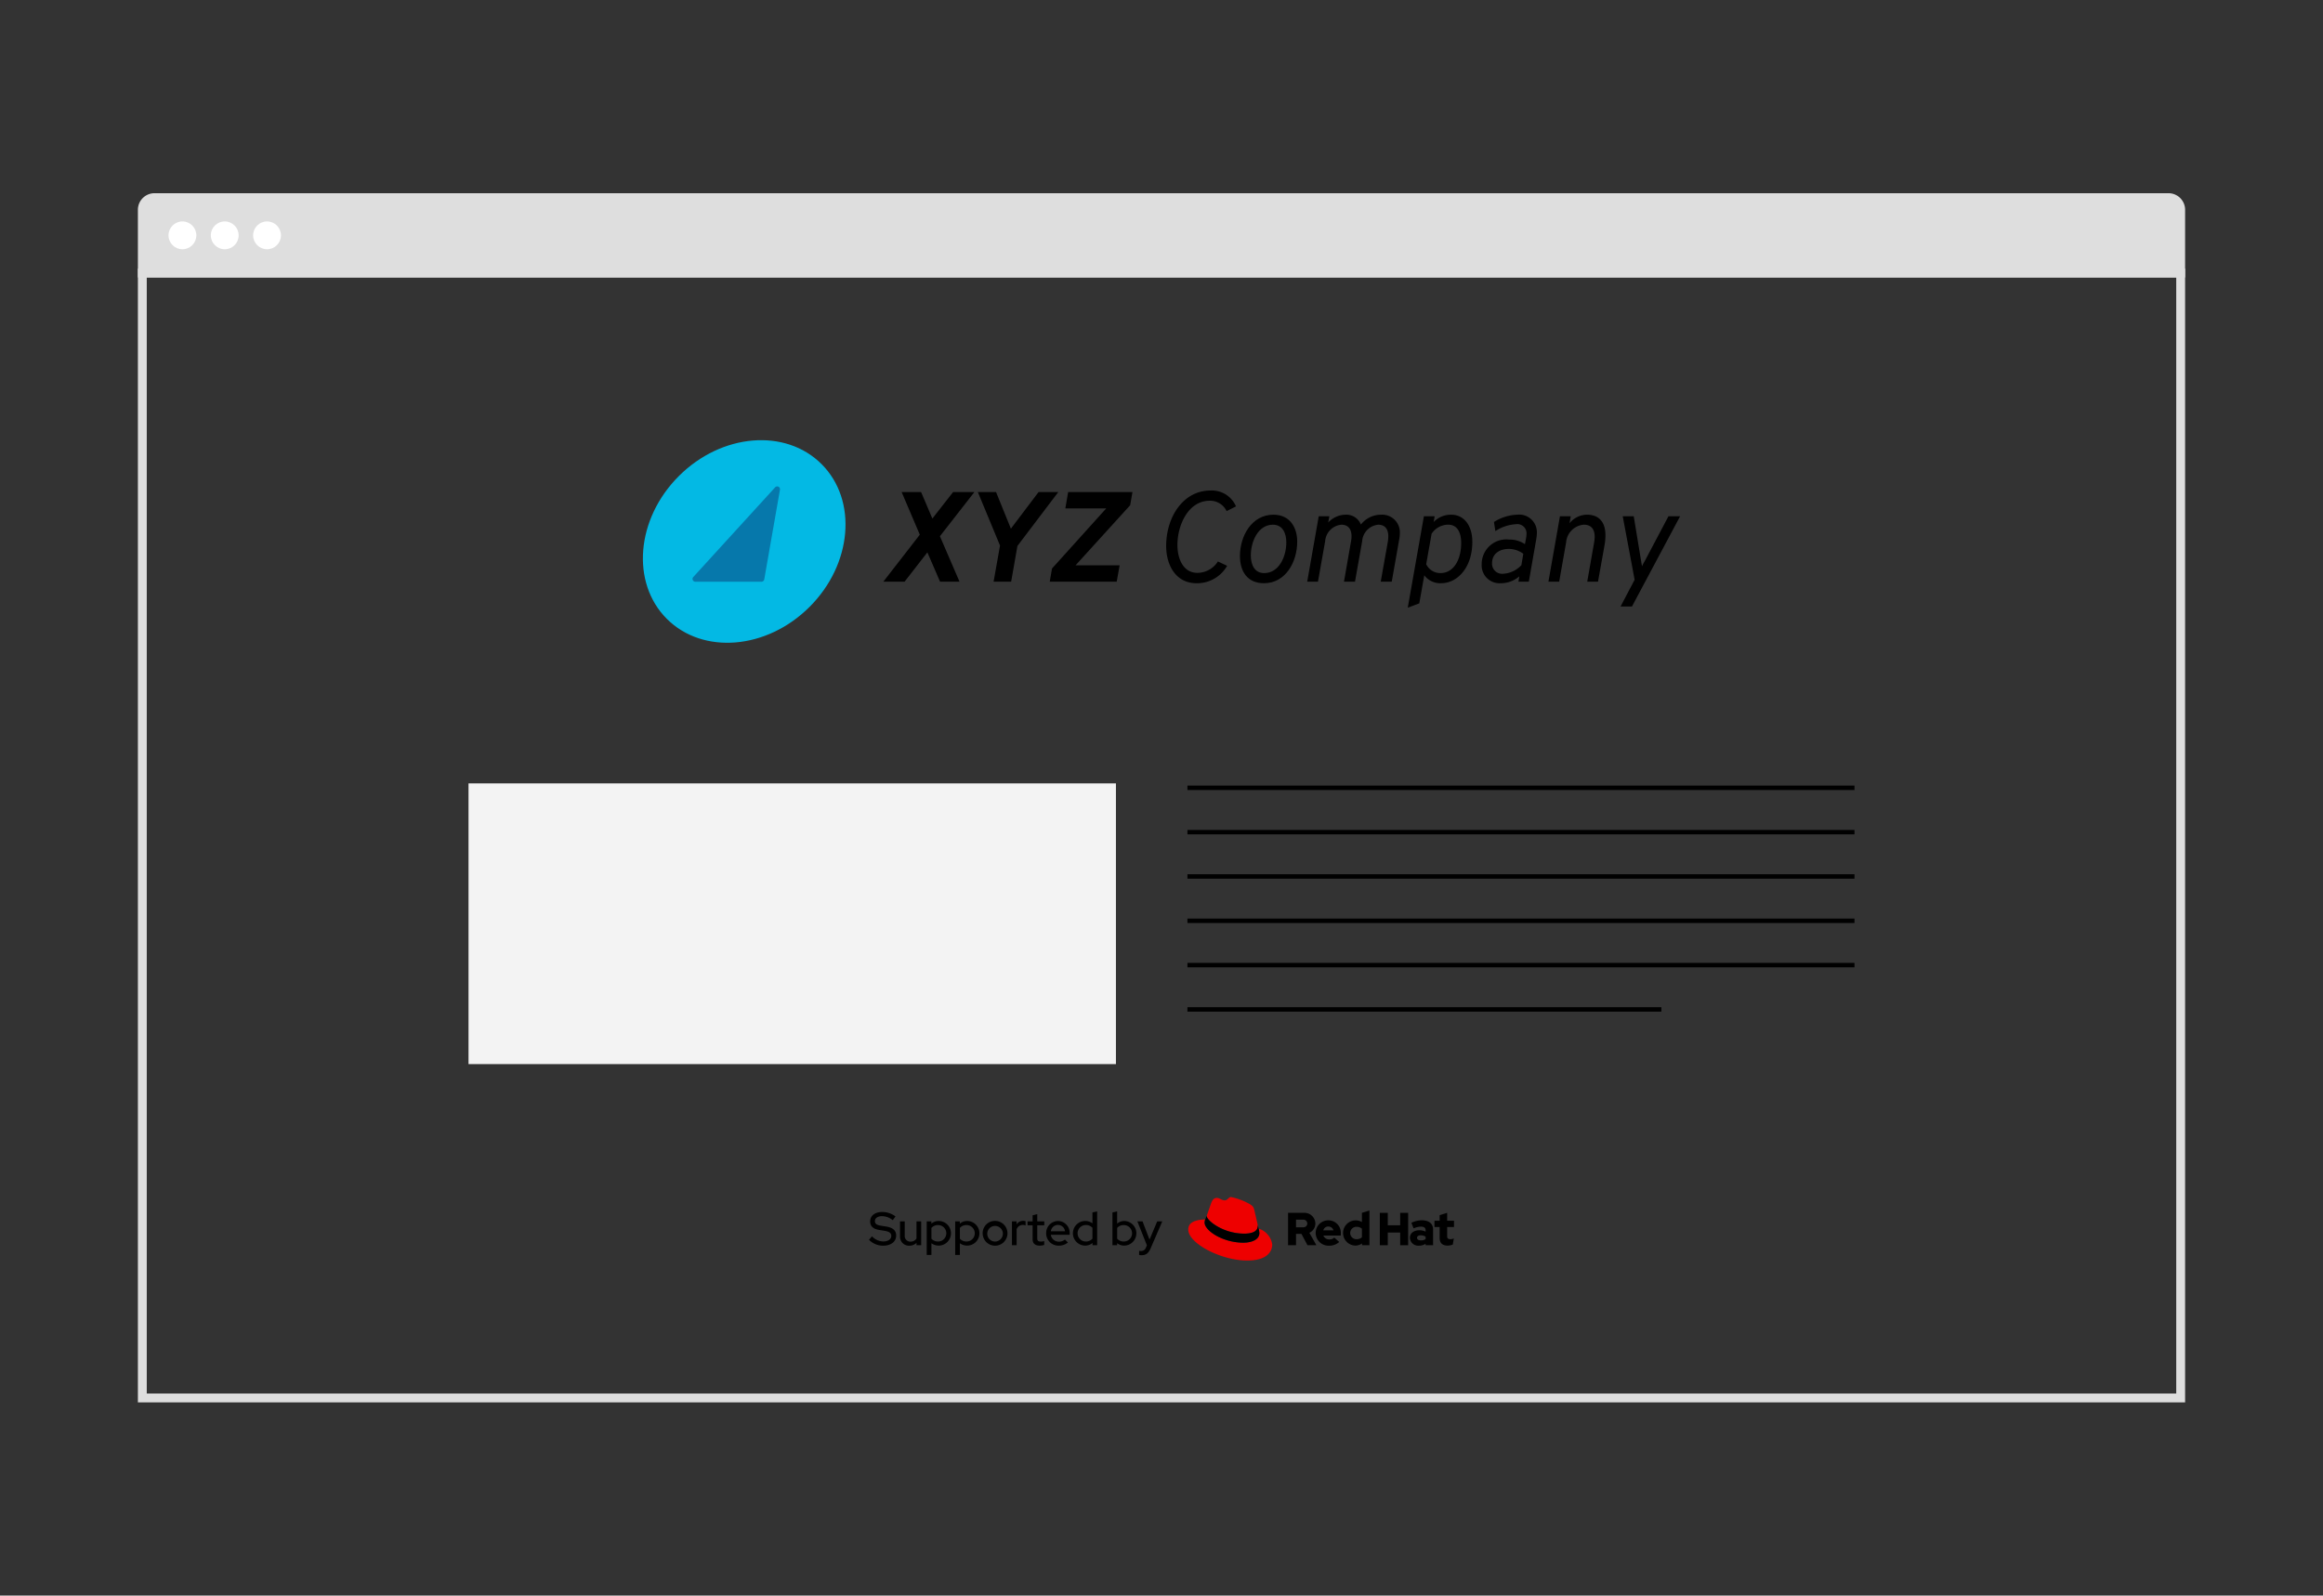 <svg xmlns="http://www.w3.org/2000/svg" width="262" height="180" viewBox="0 0 262 180"><rect x="0" y="0" width="262" height="180" fill="#333333" stroke="none"/><defs><style>.a{fill:#03b9e4;}.b{fill:#0678ab;}.c,.g{fill:none;}.c,.d{stroke:#dedede;}.c,.d,.g{stroke-miterlimit:10;}.d{fill:#dedede;}.e{fill:#fff;}.f{fill:#f3f3f3;}.g{stroke:#000;stroke-width:0.5px;}.h{fill:#e00;}</style></defs><path class="a" d="M92.663,52.357c4.073,4.073,3.468,11.283-1.352,16.103-4.82,4.82-12.03,5.425-16.103,1.352s-3.468-11.283,1.352-16.103c4.82-4.82,12.03-5.425,16.103-1.352"/><polygon points="103.741 60.318 101.69 55.508 103.886 55.508 105.157 58.498 107.497 55.508 109.897 55.508 106.009 60.492 108.219 65.621 106.025 65.621 104.594 62.312 102.022 65.621 99.624 65.621 103.741 60.318"/><polygon points="112.787 61.546 110.286 55.508 112.339 55.508 114.014 59.639 117.135 55.508 119.36 55.508 114.75 61.589 114.043 65.621 112.063 65.621 112.787 61.546"/><polygon points="118.652 64.133 124.763 57.356 120.155 57.356 120.471 55.507 127.725 55.507 127.465 56.996 121.31 63.771 126.281 63.771 125.949 65.62 118.393 65.62 118.652 64.133"/><path d="M131.526,61.59c0-3.193,1.864-6.256,5.012-6.256a2.959,2.959,0,0,1,2.862,1.792l-1.055.534a2.056,2.056,0,0,0-1.923-1.17c-2.369,0-3.625,2.702-3.625,4.985,0,1.56.65,3.15,2.254,3.15a2.767,2.767,0,0,0,2.312-1.286l1.039.491a3.908,3.908,0,0,1-3.438,1.966c-2.383,0-3.438-2.081-3.438-4.205"/><path d="M139.848,62.731c0-2.254,1.314-4.666,3.785-4.666,1.864,0,2.674,1.46,2.674,3.033,0,2.269-1.286,4.697-3.757,4.697-1.892,0-2.702-1.374-2.702-3.064m5.229-1.546c0-1.04-.418-1.994-1.516-1.994-1.633,0-2.487,1.849-2.487,3.467,0,1.098.449,1.994,1.503,1.994,1.662,0,2.5-1.834,2.5-3.467"/><path d="M148.734,58.238h1.199l-.13.708a2.717,2.717,0,0,1,1.966-.882,1.75,1.75,0,0,1,1.718,1.112,2.885,2.885,0,0,1,2.298-1.112,1.988,1.988,0,0,1,2.095,2.109,3.003,3.003,0,0,1-.058.607l-.853,4.84h-1.243L156.535,61.07a3.867,3.867,0,0,0,.044-.578c0-.882-.448-1.3-1.127-1.3a2.005,2.005,0,0,0-1.82,1.863l-.808,4.565h-1.243l.794-4.55a2.817,2.817,0,0,0,.057-.578c0-.882-.447-1.3-1.14-1.3a2.019,2.019,0,0,0-1.835,1.863l-.81,4.565h-1.213Z"/><path d="M160.638,64.898l-.562,3.165-1.3.491L160.595,58.238H161.808l-.114.65a2.696,2.696,0,0,1,1.992-.824c1.417,0,2.37,1.199,2.37,3.062,0,2.947-1.72,4.666-3.51,4.666a2.242,2.242,0,0,1-1.909-.896m4.162-3.641c0-1.242-.477-2.066-1.459-2.066a2.249,2.249,0,0,0-1.878,1.026l-.608,3.438a1.77,1.77,0,0,0,1.619.997c1.402,0,2.326-1.402,2.326-3.395"/><path d="M171.359,65.014a3.161,3.161,0,0,1-2.081.779,2.016,2.016,0,0,1-2.166-2.138,2.784,2.784,0,0,1,3.09-2.788,3.138,3.138,0,0,1,1.791.52l.101-.564a3.073,3.073,0,0,0,.073-.577,1.037,1.037,0,0,0-1.17-1.113,4.761,4.761,0,0,0-2.341.78l-.158-1.026a5.19,5.19,0,0,1,2.629-.824,1.991,1.991,0,0,1,2.211,2.037,4.796,4.796,0,0,1-.073.737l-.837,4.782h-1.17Zm.231-1.257.216-1.286a2.788,2.788,0,0,0-1.618-.549c-.982,0-1.906.477-1.906,1.619a1.136,1.136,0,0,0,1.257,1.184,3.034,3.034,0,0,0,2.051-.968"/><path d="M175.939,58.238h1.214l-.131.794a2.531,2.531,0,0,1,1.966-.968c1.331,0,2.081.81,2.081,2.311a6.168,6.168,0,0,1-.101,1.127l-.736,4.117h-1.215l.766-4.363a3.982,3.982,0,0,0,.073-.722c0-.866-.434-1.343-1.214-1.343a2.171,2.171,0,0,0-2.009,2.008l-.78,4.421h-1.213Z"/><path d="M184.362,65.404,183.019,58.238h1.242l.837,5.085c.044.245.087.521.101.564a3.506,3.506,0,0,1,.29-.564l2.688-5.085h1.314l-5.432,10.185h-1.286Z"/><path class="b" d="M78.192,65.094l9.231-10.116a.316.316,0,0,1,.546.267L86.196,65.363a.317.317,0,0,1-.312.262h-7.459a.317.317,0,0,1-.234-.53"/><rect class="c" x="16.052" y="30.802" width="229.896" height="126.903"/><path class="d" d="M17.426,22.296H244.574a1.374,1.374,0,0,1,1.374,1.374V30.802a0,0,0,0,1,0,0H16.052a0,0,0,0,1,0,0V23.669A1.374,1.374,0,0,1,17.426,22.296Z"/><circle class="e" cx="20.575" cy="26.549" r="1.57"/><circle class="e" cx="25.347" cy="26.549" r="1.57"/><circle class="e" cx="30.118" cy="26.549" r="1.57"/><rect class="f" x="52.842" y="88.375" width="73.018" height="31.667"/><line class="g" x1="133.926" y1="88.875" x2="209.158" y2="88.875"/><line class="g" x1="133.926" y1="93.875" x2="209.158" y2="93.875"/><line class="g" x1="133.926" y1="98.875" x2="209.158" y2="98.875"/><line class="g" x1="133.926" y1="103.875" x2="209.158" y2="103.875"/><line class="g" x1="133.926" y1="108.875" x2="209.158" y2="108.875"/><line class="g" x1="133.926" y1="113.875" x2="187.379" y2="113.875"/><path d="M145.273,136.821h1.822a1.226,1.226,0,0,1,1.258,1.211,1.149,1.149,0,0,1-.678,1.039l.793,1.404h-1.002l-.684-1.279h-.611v1.279H145.273Zm.898.767v.866h.819a.438.438,0,0,0,.454-.423.449.449,0,0,0-.454-.444Z"/><path d="M149.892,140.527a1.45,1.45,0,0,1-1.503-1.43,1.418,1.418,0,0,1,1.44-1.43,1.401,1.401,0,0,1,1.394,1.488v.23h-1.968a.713.713,0,0,0,.678.438.748.748,0,0,0,.553-.209l.558.496A1.657,1.657,0,0,1,149.892,140.527Zm-.642-1.733h1.148a.617.617,0,0,0-.579-.433A.574.574,0,0,0,149.25,138.794Z"/><path d="M153.614,140.271a1.25,1.25,0,0,1-.741.245,1.422,1.422,0,1,1,.731-2.657V136.821l.846-.261v3.914h-.835Zm-.605-.475a.838.838,0,0,0,.595-.219v-.966a.893.893,0,0,0-.595-.214.7.7,0,1,0,0,1.399Z"/><path d="M157.92,139.045h-1.399v1.43h-.898v-3.654h.898v1.404h1.399v-1.404h.898v3.654h-.898Z"/><path d="M160.786,140.308a1.228,1.228,0,0,1-.741.214.929.929,0,0,1-1.028-.882c0-.485.391-.851,1.075-.851a1.479,1.479,0,0,1,.694.157v-.167c0-.266-.177-.402-.522-.402a2.135,2.135,0,0,0-.83.198l-.251-.632a2.903,2.903,0,0,1,1.138-.282c.845,0,1.31.371,1.31,1.044v1.769h-.845Zm-.517-.376a.972.972,0,0,0,.517-.141v-.287a1.098,1.098,0,0,0-.543-.146c-.261,0-.423.11-.423.282C159.82,139.822,159.992,139.932,160.269,139.932Z"/><path d="M163.275,140.516c-.579,0-.903-.277-.903-.851v-1.247h-.585v-.705h.585v-.631l.846-.261v.892h.772v.705h-.772v1.054c0,.235.125.324.381.324a.913.913,0,0,0,.371-.084l-.115.684A1.472,1.472,0,0,1,163.275,140.516Z"/><path class="h" d="M140.334,139.168c.622,0,1.523-.129,1.523-.869a.703.703,0,0,0-.015-.17l-.371-1.61c-.086-.354-.161-.515-.783-.826a7.261,7.261,0,0,0-1.845-.654c-.29,0-.375.375-.719.375-.332,0-.579-.279-.89-.279-.3,0-.493.204-.643.622,0,0-.418,1.18-.472,1.351a.31.31,0,0,0-.011.097C136.108,137.664,137.914,139.168,140.334,139.168Zm1.619-.568a2.485,2.485,0,0,1,.086.504c0,.697-.783,1.083-1.812,1.083-2.327,0-4.365-1.362-4.365-2.263a.917.917,0,0,1,.075-.365c-.837.043-1.92.193-1.92,1.148,0,1.566,3.711,3.496,6.649,3.496,2.252,0,2.821-1.019,2.821-1.823A2.212,2.212,0,0,0,141.953,138.6Z"/><path d="M141.953,138.6a2.485,2.485,0,0,1,.086.504c0,.697-.783,1.083-1.812,1.083-2.327,0-4.365-1.362-4.365-2.263a.917.917,0,0,1,.075-.365l.182-.45a.31.31,0,0,0-.011.097c0,.458,1.805,1.963,4.226,1.963.622,0,1.523-.129,1.523-.869a.703.703,0,0,0-.015-.17Z"/><path d="M98.348,139.47a1.787,1.787,0,0,0,1.275.582c.534,0,.899-.254.899-.619,0-.328-.212-.492-.751-.582l-.619-.1c-.677-.111-1.01-.428-1.01-.963,0-.645.54-1.063,1.365-1.063a2.484,2.484,0,0,1,1.492.503l-.307.423a1.967,1.967,0,0,0-1.211-.455c-.481,0-.804.222-.804.55,0,.302.185.444.661.524l.598.095c.783.127,1.137.45,1.137,1.026,0,.682-.592,1.137-1.476,1.137a2.23,2.23,0,0,1-1.587-.666Z"/><path d="M102.04,139.38a.631.631,0,0,0,.666.688.756.756,0,0,0,.661-.354V137.783h.529v2.692h-.529v-.27a1.1,1.1,0,0,1-.809.323,1.005,1.005,0,0,1-1.047-1.058V137.783h.529Z"/><path d="M104.521,137.783h.524v.259a1.229,1.229,0,0,1,.825-.302,1.389,1.389,0,1,1-.82,2.513v1.317h-.529Zm.529.741v1.217a.998.998,0,0,0,.751.317.928.928,0,0,0,0-1.857A.966.966,0,0,0,105.05,138.523Z"/><path d="M107.731,137.783h.524v.259a1.229,1.229,0,0,1,.825-.302,1.389,1.389,0,1,1-.82,2.513v1.317h-.529Zm.529.741v1.217a.998.998,0,0,0,.751.317.928.928,0,0,0,0-1.857A.966.966,0,0,0,108.26,138.523Z"/><path d="M112.232,137.73a1.399,1.399,0,1,1-1.402,1.396A1.382,1.382,0,0,1,112.232,137.73Zm.878,1.396a.882.882,0,1,0-.878.936A.899.899,0,0,0,113.11,139.126Z"/><path d="M114.131,137.783H114.66v.344a.843.843,0,0,1,.741-.402.672.672,0,0,1,.27.042v.476a.906.906,0,0,0-.312-.058.735.735,0,0,0-.698.492v1.798h-.529Z"/><path d="M116.464,138.227h-.571V137.783h.571v-.688l.524-.127v.815h.793v.444h-.793v1.46c0,.275.111.376.397.376a1.039,1.039,0,0,0,.386-.064v.444a1.751,1.751,0,0,1-.502.079c-.524,0-.804-.249-.804-.714Z"/><path d="M119.404,140.523a1.385,1.385,0,0,1-1.412-1.396,1.353,1.353,0,0,1,1.349-1.386,1.333,1.333,0,0,1,1.301,1.407v.153h-2.126a.908.908,0,0,0,.91.772,1.047,1.047,0,0,0,.682-.238l.339.333A1.606,1.606,0,0,1,119.404,140.523Zm-.883-1.619h1.597a.803.803,0,0,0-1.597,0Z"/><path d="M123.218,140.221a1.272,1.272,0,0,1-.825.296,1.389,1.389,0,1,1,.82-2.513v-1.232l.529-.116v3.819H123.218Zm-.751-.164a.97.97,0,0,0,.746-.323v-1.222a.984.984,0,0,0-.746-.317.931.931,0,0,0,0,1.862Z"/><path d="M126.809,140.518a1.345,1.345,0,0,1-.815-.27v.227h-.524v-3.703l.529-.116v1.381a1.247,1.247,0,0,1,.82-.296,1.389,1.389,0,0,1-.011,2.777Zm-.809-1.994v1.217a.998.998,0,0,0,.751.317.928.928,0,0,0,0-1.857A.966.966,0,0,0,126,138.523Z"/><path d="M129.353,140.486l-1.074-2.703h.582l.788,2.058.868-2.058h.571l-1.301,3.015c-.249.577-.534.804-1.031.804a1.021,1.021,0,0,1-.28-.032v-.465a1.045,1.045,0,0,0,.238.021.558.558,0,0,0,.534-.397Z"/></svg>